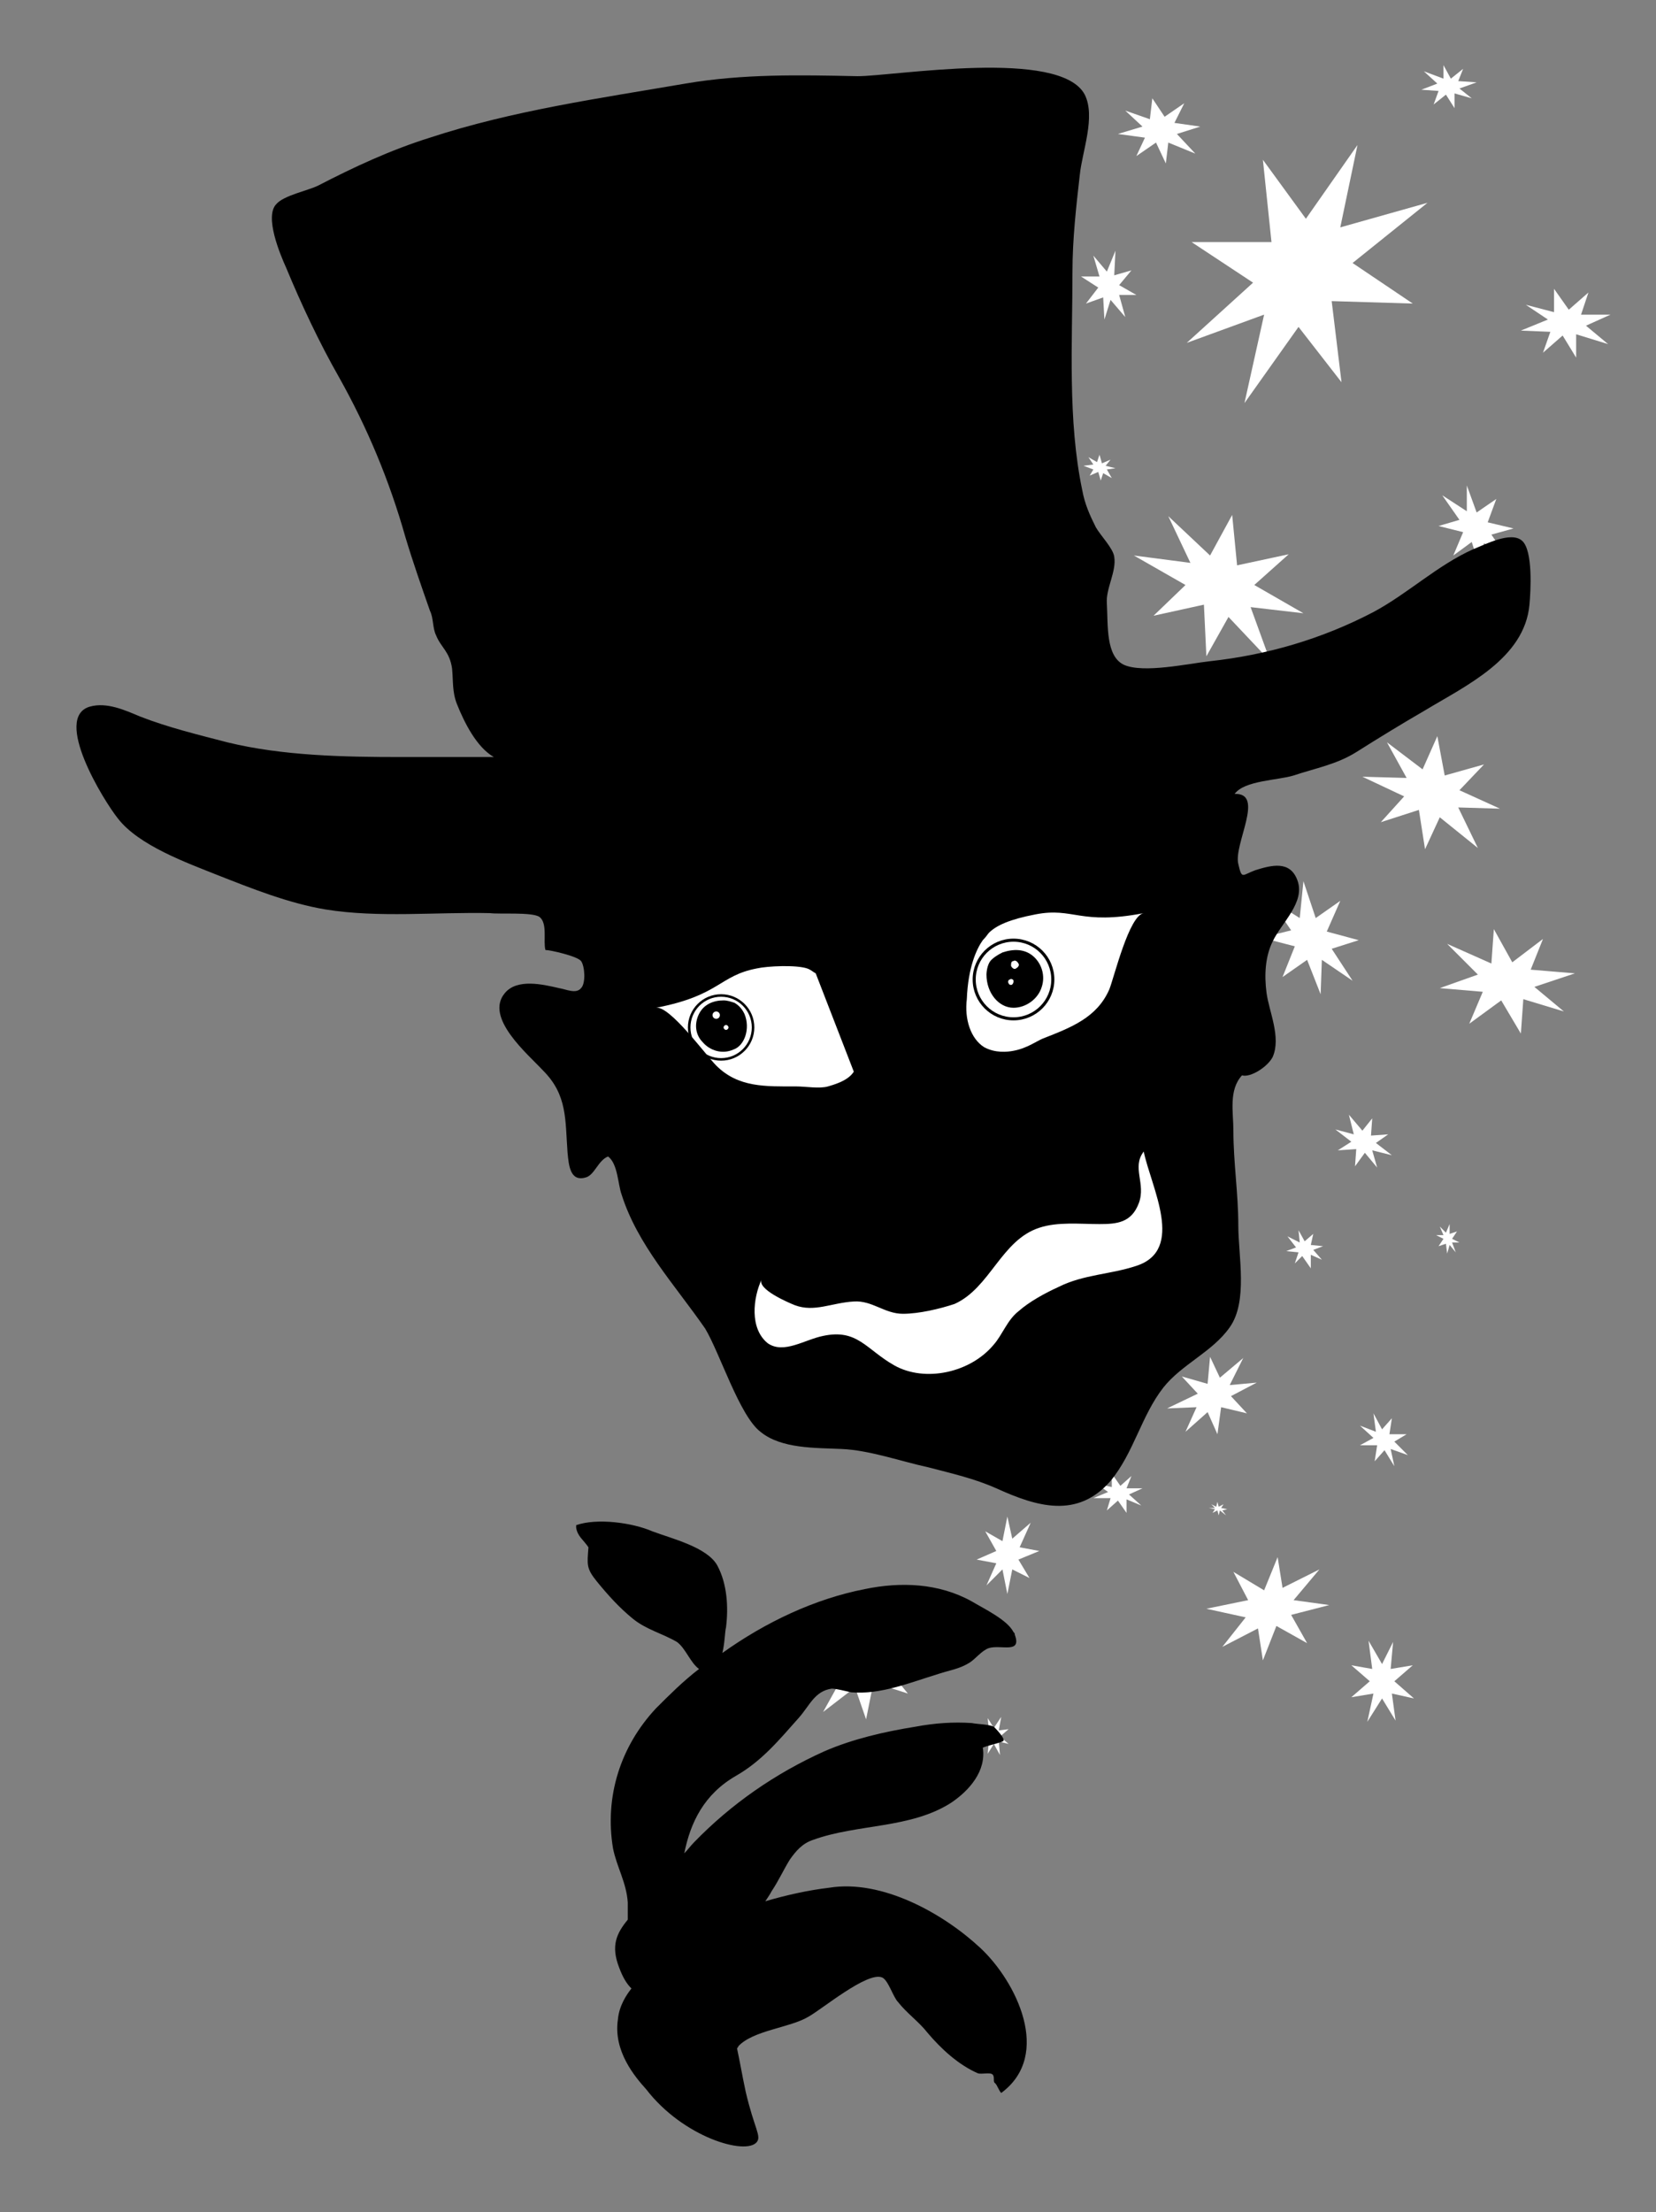 <svg enable-background="new 0 0 134.8 180" height="180" viewBox="0 0 134.8 180" width="134.8" xmlns="http://www.w3.org/2000/svg"><rect x="0" y="0" width="134.8" height="180" fill="#808080" stroke="none"/><path d="m124-48.8-4.5-1.2 2.9-3.3-4.2 2-.4-3.8-1.8 4.1-3.6-2.1 1.7 3.4-4.5 1 4.2.7-3.1 3.5 4.4-2 .5 3.5 1.6-3.9 3.5 2.2-1.6-3.3zm6.9 76.8-1.8-1.5 2-.9h-2.4l.6-1.8-1.6 1.4-1.2-1.7v1.9l-2.3-.6 1.8 1.2-2.2.9 2.4.1-.6 1.7 1.6-1.4 1.1 1.8v-1.9zm-50.3 56 4.2-2.6.4 4.6 1.6-4.7 3.2 2.5-1.7-4.2 4.2-1.2-3.8-1.2 2.6-4.2-3.7 2.6-.3-4.9-1.7 4.8-3.1-2.2 1.7 4.1-4.3 1.1 3.7 1.2zm13.2-216.8 2.5.2-1.2 1.9 2-1.4.5 1.9.6-2.2 2 .8-1.2-1.4 2.3-.9-2.2-.1 1.4-2.1-2.1 1.4-.5-1.8-.5 2.1-2-.9 1.1 1.6zm-13.3 241.5 4.4 1.3-2.9 3.1 4.2-1.8.3 3.7 1.8-3.7 3.4 2.1-1.7-3.4 4.4-.8-4-.9 3.2-3.2-4.3 1.8-.4-3.5-1.7 3.7-3.4-2.3 1.5 3.3zm26.5-180v1.5l-1.2-.6.9 1.1-1.1.4 1.3.2-.4 1.2.9-.8.6 1.3-.1-1.3 1.3.7-.9-1.2 1-.4-1.3-.2.4-1.2-.9.7zm-.9 143-.3 3-2.4-1.5 1.7 2.5-2.4.6 2.7.7-1 2.5 2-1.4 1.1 2.8.1-2.8 2.5 1.7-1.7-2.6 2.2-.7-2.6-.7 1.1-2.5-2 1.4zm-16.2-99.2 1.5-1.4.5 1.9.3-2 1.5.8-1-1.6 1.6-.8-1.7-.2.7-1.9-1.3 1.4-.5-2-.3 2.1-1.4-.8 1 1.5-1.7.8 1.6.2zm8.3 158.4 3.2.7-1.9 2.4 2.9-1.5.4 2.6 1.1-2.8 2.5 1.4-1.3-2.3 3.1-.8-2.9-.4 2.1-2.5-3 1.5-.4-2.5-1.1 2.7-2.5-1.5 1.2 2.3zm-16.7 8.8-.6.9-.5-.8.1 1-.8-.2.7.6-.7.6.8-.1-.1 1 .5-.8.5.9-.1-1.1.8.2-.7-.6.7-.6-.8.1zm12.7-158.2 1.5-1.6.7 1.9.1-2.2 1.6.7-1.2-1.6 1.6-1-1.8-.1.6-2.1-1.2 1.6-.7-2.1-.1 2.3-1.6-.6 1.2 1.5-1.7 1 1.7.1zm12.5 121.7v-1.1l.9.4-.7-.8.8-.3-1-.1.2-.9-.7.6-.5-.9.1 1-1-.5.7.9-.8.3 1 .1-.3.9.6-.6zm-22.8 20.7-1.5 1.3-.4-1.8-.4 2-1.4-.8.9 1.6-1.6.7 1.6.3-.8 1.8 1.3-1.3.4 2 .4-2 1.4.7-.9-1.5 1.7-.7-1.6-.3zm9-1.4-1-.9 1.1-.5h-1.3l.4-1-.9.8-.7-1v1.1l-1.3-.3 1 .7-1.2.5h1.4l-.3 1 .9-.8.7 1v-1.1zm-2.2-130.1-1.6-.8 1.3-1-1.7.4.1-1.4-.8 1.4-1.2-1 .4 1.4h-1.7l1.4.6-1.4 1 1.8-.4-.1 1.3.9-1.3 1.1 1.1-.4-1.3zm-15.4 107.2 2.6-2.7 1.1 3.2.3-3.6 2.7 1.2-2-2.7 2.8-1.6-3-.2 1.1-3.5-2.1 2.6-1.2-3.5-.3 3.8-2.6-1 2 2.6-2.9 1.6 2.9.2zm24-30.7-1.2 1.4-.7-1.6v1.8l-1.4-.5 1.1 1.3-1.3.9h1.5l-.4 1.8 1-1.3.7 1.7v-1.9l1.3.4-1.1-1.2 1.4-.9h-1.4zm-34.2 67.6 3.4.1-1.5 2.7 2.6-2 .9 2.6.6-3 2.8.9-1.7-2.1 3-1.4-3 .1 1.7-2.9-2.8 2.1-.9-2.4-.5 3-2.8-1 1.7 2.1zm12.2-94.3 1-.5v1l.4-1 .6.6-.3-.9.9-.2-.8-.3.6-.8-.8.5v-1.1l-.5 1-.6-.5.3.9-.9.1.8.3zm19.3 19.3.3 2.2-2-.7 1.7 1.5-1.6.9h2.1l-.2 2 1.1-1.4 1.3 1.8-.5-2 2.1.7-1.6-1.5 1.5-.9h-2l.3-2-1.2 1.4zm15.2 53.5.2 1.5-1.3-.5 1.1 1-1.1.6h1.4l-.2 1.3.8-.9.8 1.3-.3-1.4 1.4.5-1.1-1.1 1-.6h-1.4l.2-1.3-.8.9zm-16.8-.4 2.4-.1-.9 2 1.8-1.6.8 1.8.3-2.2 2.1.5-1.3-1.4 2.1-1.1-2.2.2 1.1-2.2-1.9 1.6-.8-1.7-.2 2.2-2.1-.6 1.3 1.4zm23-15-.3.7-.5-.5.3.7h-.6l.6.3-.4.6.6-.2.1.8.2-.7.5.6-.3-.8h.6l-.6-.3.4-.6-.6.2zm-8.2-8.9.4 1.6-1.5-.4 1.3 1-1.1.7 1.5-.1-.1 1.4.8-1.1 1 1.2-.4-1.4 1.6.4-1.3-1 1-.7-1.4.1.1-1.4-.8 1zm-12.2-10.2-.2-.8.7.1-.7-.5.6-.3-.7.1v-.7l-.4.5-.5-.6.3.7-.8-.2.7.5-.6.4.7-.1v.7l.4-.5zm5.8-26.7-1.6-4.4 4.3.5-4-2.3 2.8-2.5-4.2.9-.4-4.1-1.8 3.3-3.4-3.2 1.8 3.8-4.6-.6 4.2 2.4-2.6 2.5 4.1-.9.2 4.2 1.8-3.2zm12.8-37.3-7.1 2 1.4-6.7-4.2 6-3.5-4.8.7 6.7h-6.5l5 3.3-5.4 4.9 6.3-2.3-1.6 7.2 4.4-6.2 3.5 4.5-.8-6.6 6.6.2-4.9-3.3zm4.4 30.1.2-2.4 1.9 1.2-1.3-1.9 1.8-.5-2.1-.5.7-1.9-1.6 1.1-.8-2.2v2.1l-2-1.3 1.4 2-1.7.5 2 .5-.8 1.9 1.5-1.1zm-4.7-40.8 1.1 1-1.3.5 1.4.1-.4 1.1 1-.8.7 1.1v-1.2l1.4.4-1-.8 1.4-.5-1.5-.1.4-1-1 .8-.6-1.1v1.1zm-14.3-41.4.4-3.3 2.6 1.8-1.8-2.8 2.6-.6-2.9-.9 1.2-2.7-2.3 1.5-1.1-3.1-.2 3-2.7-1.9 1.8 3-2.5.7 2.9.8-1.3 2.7 2.2-1.5zm9.7 175.7 1.2-1.9 1.1 1.8-.3-2.2 1.8.4-1.6-1.4 1.5-1.3-1.8.3.2-2.2-.9 1.8-1.1-1.9.3 2.3-1.7-.3 1.5 1.3-1.5 1.3 1.8-.3zm-27.7-79.9-.3.7-.5-.6.2.8h-.7l.6.4-.4.5.6-.2v.8l.3-.7.5.6-.2-.8h.6l-.6-.4.5-.5-.6.2zm.5-7.6 1.4-.4-.3 1.3.9-1.2.7 1-.1-1.3h1.3l-1-.7 1.1-1-1.3.4.4-1.4-.9 1.2-.7-.9.1 1.3-1.3-.1 1 .7zm15.7 70.7-.3-.4.4-.1-.5-.1.2-.3-.4.2-.1-.4-.1.4-.4-.2.3.3h-.5l.5.1-.2.3.4-.2.1.4.1-.4zm-13.5-182.8 6.6 2.2-4.5 4.6 6.4-2.5.3 5.6 2.9-5.6 5.1 3.4-2.2-5.2 6.8-1-6.1-1.5 5-4.8-6.8 2.3-.4-5.3-2.8 5.5-5-3.6 2.1 5.1zm25.2 57.9 4.4-10.1 6.5 7.8-3.1-10.5 8.9.4-8.5-5.4 6.1-7.5-8.5 2.7-.6-10.8-3.3 9.4-6.9-8.5 3.1 10.9-8.4-.1 8.3 5.2-6.4 7.4 8.3-2.6zm6.3 78.4 2.5 2.5-3.1 1.1 3.5.3-1.1 2.6 2.6-1.9 1.6 2.7.2-2.8 3.3 1-2.4-2 3.3-1.1-3.6-.3 1-2.5-2.5 1.9-1.5-2.7-.2 2.8zm2.5-7.8-1.6-3.3 3.4.1-3.3-1.5 2-2.1-3.2.9-.6-3.2-1.2 2.7-2.9-2.2 1.6 2.9-3.6-.1 3.4 1.6-1.9 2.1 3.1-1 .5 3.2 1.2-2.6zm-23-56.5-1.5-1.6 1.9-.6-2.1-.3.8-1.6-1.6 1.1-1-1.5-.2 1.7-2-.7 1.4 1.3-2 .6 2.2.3-.7 1.5 1.6-1.1.8 1.7.2-1.7zm-.8-134.8 2.4 4-4.3.4 4.4 1.5-2.3 3 3.9-1.6 1.1 4 1.2-3.6 3.9 2.4-2.5-3.4 4.7-.3-4.6-1.6 2.1-2.9-3.8 1.6-1-4-1.1 3.5zm.3 30 .2 2.4-2-.8 1.7 1.7-1.7.7 2.2.1-.4 2 1.3-1.4 1.2 2-.3-2 2.2.9-1.7-1.7 1.6-.8-2.1-.1.4-2.1-1.3 1.3zm18.2 19.5-1.2-.8 1.2-.7-1.4.2.2-1.1-.9 1-.9-.9.2 1.2-1.4-.1 1.2.6-1.3.7 1.5-.2-.2 1.1.8-1 .8 1-.2-1.1zm-9.2-30.2.6 3-2.7-.7 2.4 1.9-2.1 1.3 2.8-.1-.2 2.7 1.5-2 1.9 2.4-.8-2.7 2.9.8-2.4-2 1.9-1.3-2.7.1.3-2.7-1.5 1.9zm-15 123.4-.7 1.7-1.1-1.3.5 1.7h-1.5l1.4.9-1 1.3 1.4-.5.1 1.8.5-1.6 1.2 1.4-.5-1.8h1.4l-1.4-.8 1-1.2-1.4.4zm-.7-123 1 2h-2.1l2 .9-1.2 1.3 2-.6.4 1.9.7-1.7 1.8 1.3-1-1.8 2.3.1-2.1-1 1.1-1.3-1.9.6-.3-2-.7 1.6zm.4 141.5-.4-.7.7-.1-.8-.2.4-.5-.7.3-.2-.7-.2.6-.7-.4.4.6-.8.1.8.3-.3.5.7-.3.2.7.2-.6zm20.4-129.7-.5 1.4-1-1 .6 1.4-1.2.1 1.2.6-.7 1.1 1.1-.5.2 1.5.3-1.3 1 1.1-.6-1.4 1.1-.1-1.2-.6.8-1.1-1.1.4z" fill="#fff"/><path d="m61.6 174.3c.4-.5-.2-1.1-.9-4.1-.3-1.4-.5-2.6-.7-3.5 0-.1.1-.1.1-.2 1.2-1.3 4.2-1.5 5.7-2.4 1.1-.6 4.8-3.7 6-3.2.5.2.9 1.6 1.3 2 .7.9 1.7 1.6 2.4 2.5 1.1 1.3 2.5 2.6 4.1 3.3.3.1 1-.1 1.2.1s0 .6.2.7c.2.2.3.6.5.8 4.2-3.1 1.2-9.1-1.7-11.8-3-2.8-8-5.6-12.3-4.9-1.7.2-3.5.6-5.2 1.1.2-.3.4-.6.5-.8.6-.9 1-1.8 1.5-2.6.5-.7 1-1.3 1.9-1.6 3.6-1.3 7.9-.9 11.2-3 1.5-1 2.9-2.6 2.6-4.5.5-.2 1.1-.3 1.6-.5.4-.1-.6-1.1-.7-1.2-.4-.2-1.3-.2-1.8-.3-1.5-.1-3 0-4.6.3-2.5.4-5.1 1-7.4 2-4 1.8-7.6 4.3-10.6 7.4-.3.3-.5.6-.8.9.5-2.5 1.6-4.8 4.2-6.3 2.1-1.2 3.5-2.9 5.1-4.7.9-1 1.3-2.2 2.7-2.4.4 0 1.1.2 1.6.3 2.4.2 4.8-.8 7.1-1.5.9-.3 1.7-.4 2.5-.9.5-.3 1-1 1.6-1.2 1-.3 2.7.5 2.1-1.1 0-.1 0-.1-.1-.2-.5-1-2.4-1.9-3.4-2.5-2.7-1.5-5.8-1.6-8.7-1-4.1.8-8.1 2.7-11.6 5.2.2-.8.2-1.7.3-2.1.2-1.6.1-3.5-.7-5s-3.7-2.2-5.3-2.8c-1.6-.7-4.5-1.1-6.2-.5v.2c.1.7.6 1 1 1.6-.1 1.4-.2 1.7.7 2.8s1.8 2.1 2.9 3 2.4 1.2 3.6 1.9c.7.5 1.1 1.7 1.8 2.2-1.3 1-2.4 2.1-3.5 3.2-2.9 3.1-4.2 7.2-3.5 11.4.3 1.5 1.1 2.8 1.2 4.4v1.4c-.9 1.1-1.4 2.1-.7 3.9.3.8.6 1.3 1 1.7-.4.5-1 1.4-1.1 2.5-.4 2.6 1.4 4.7 2.3 5.7 3 3.9 8.1 5.4 9 4.3z"/><path d="m50.6 97.2c-.3-.8-.3-2.5-1.1-3.1-.8.3-1.1 1.5-1.8 1.7-1.3.4-1.4-1-1.5-2-.2-2.7 0-4.7-2-6.7-1.2-1.3-4.8-4.3-3.1-6.3 1-1.2 3.1-.7 4.4-.4.6.1 1.4.5 1.8 0 .4-.4.3-1.8 0-2.2s-2.5-.9-2.9-.9c-.2-.7.2-2.2-.5-2.7-.6-.4-3.3-.2-4-.3-4.4-.1-9.1.4-13.4-.3-3-.5-6-1.7-8.8-2.8-2.5-1-6.4-2.4-8.1-4.6-1.2-1.5-5.3-8.2-2.3-9.1 1.4-.4 2.9.3 4.1.8 2.3.9 4.8 1.5 7.1 2.1 4.5 1.1 9.5 1.2 14.2 1.2h7.5c-1.4-.8-2.4-2.8-3-4.3-.4-1-.3-1.9-.4-2.9-.2-1.4-.9-1.7-1.3-2.7-.3-.6-.2-1.4-.5-2-.7-2-1.4-4-2-6-1.3-4.6-3.1-8.9-5.4-13-1.6-2.8-3.1-6-4.3-8.9-.5-1.1-1.8-4.2-.8-5.2.6-.7 2.6-1.1 3.4-1.5 2.9-1.5 5.9-2.9 9.1-3.9 6.7-2.2 13.8-3.2 20.8-4.4 4.7-.8 9.3-.7 14-.6 3 0 16.5-2.3 18.5 1.5.9 1.8-.2 4.6-.4 6.5-.3 2.6-.6 5.3-.6 7.9 0 5.8-.4 12.1.8 17.8.2 1.1.6 2 1.1 3 .4.7 1.4 1.7 1.5 2.4.2 1.2-.7 2.6-.6 3.8.1 1.8-.1 4.3 1.4 5 1.6.7 5.2-.1 7-.3 4.6-.5 9.1-1.8 13.3-4 2.8-1.5 5.2-3.8 8.1-5.1 1-.4 3.1-1.5 4-.7s.7 4.1.6 5.2c-.4 4.4-5.2 6.6-8.5 8.6-1.9 1.1-3.7 2.2-5.6 3.4-1.6 1-3.3 1.3-5.1 1.9-1.3.4-4 .4-4.8 1.5 2.5-.1-.1 4.1.3 5.7.3 1.3.3.9 1.4.5 1.3-.4 2.8-.8 3.4.8.7 1.8-1.3 3.5-2 5-.6 1.2-.7 2.7-.5 4.2s1.2 3.6.5 5.2c-.4.8-1.8 1.7-2.5 1.5-1.1 1.2-.7 3-.7 4.5 0 2.6.4 5.1.4 7.7 0 2.5.8 6.2-.7 8.3-1.4 2-3.9 3-5.4 4.9-1.8 2.3-2.4 5.3-4.3 7.6-2.7 3.1-6 2.1-9.3.6-1.8-.8-3.6-1.2-5.5-1.7-2.3-.5-4.8-1.4-7.1-1.5-2.1-.1-4.9 0-6.6-1.4-1.7-1.3-3.3-6.4-4.5-8.4-2.5-3.6-5.5-6.8-6.8-10.9z"/><path d="m84.6 99.9c1.5-.5 3.3-.3 4.9-.3 1.4 0 2.6-.1 3.2-1.7s-.6-2.9.4-4.2c.6 2.9 3.4 8-.6 9.3-2.1.7-4.3.7-6.3 1.7-1.1.5-2.4 1.2-3.3 2-.9.7-1.3 1.9-2 2.7-1.9 2.3-5.6 3.1-8.1 1.7-2.3-1.3-3-3-5.8-2.4-1.5.3-3.2 1.5-4.5.6-1.5-1.2-1.2-3.7-.5-5.2-.4.8 2.2 1.9 2.7 2.1 1.6.6 3-.2 4.8-.3 1.5-.1 2.5 1 4 1 1.3 0 3-.4 4.2-.8 2.9-1.3 3.8-5.2 6.9-6.2z" fill="#fff"/><path d="m69.5 87.2c-.5.8-1.8 1.1-2.1 1.2-.7.2-1.8 0-2.6 0-2.5 0-4.7.1-6.5-1.7-.8-.8-3.8-4.9-4.9-4.7 5.2-1 5.1-2.6 8.2-3.2.9-.2 3.2-.3 4.1 0 .3.1.5.3.7.4" fill="#fff"/><path d="m60.6 82.5c-.1-.2-.3-.6-.8-.9-.3-.1-.6-.2-.9-.2-.8 0-1.6.3-2 1.1s-.3 1.7.3 2.3c.6.7 1.6 1 2.5.6.9-.3 1.4-1.7.9-2.9"/><g fill="#fff"><circle cx="58.3" cy="82.6" r=".3"/><path d="m58.9 83.6c0-.1.1-.2.2-.2s.2.1.2.2-.1.2-.2.2-.2-.1-.2-.2z"/><path d="m80.1 85.2c.9.5 1.9.4 2.4.3 1.1-.2 1.9-.8 2.4-1 2.3-.9 4.4-1.7 5.4-4 .4-1 1.6-6 2.8-6.2-5.2 1-5.7-.5-8.8.1-2.1.4-3.2.9-3.8 1.5-.1.1-.2.3-.5.6-.5.7-1.2 2.2-1.3 4.8-.2 1.6.3 3.2 1.4 3.9z"/></g><path d="m80.3 79.3s0-.8.4-1.2c.2-.2.5-.4.9-.6.9-.3 1.8-.3 2.5.3s1 1.6.7 2.5c-.3 1-1.3 1.7-2.3 1.7-1.2 0-2.2-1.2-2.2-2.7z"/><path d="m82.3 78.6c.1.2.3.3.4.2.2-.1.3-.3.2-.4-.1-.2-.3-.3-.4-.2-.2 0-.2.2-.2.4z" fill="#fff"/><path d="m82.5 79.8c0-.1-.2-.2-.3-.1-.1 0-.2.2-.1.3 0 .1.2.2.3.1s.1-.2.1-.3z" fill="#fff"/><g fill="none" stroke="#000" stroke-miterlimit="10"><circle cx="82.5" cy="79.7" r="3.2" stroke-width=".25"/><circle cx="58.7" cy="83.6" r="2.6" stroke-width=".206"/></g></svg>